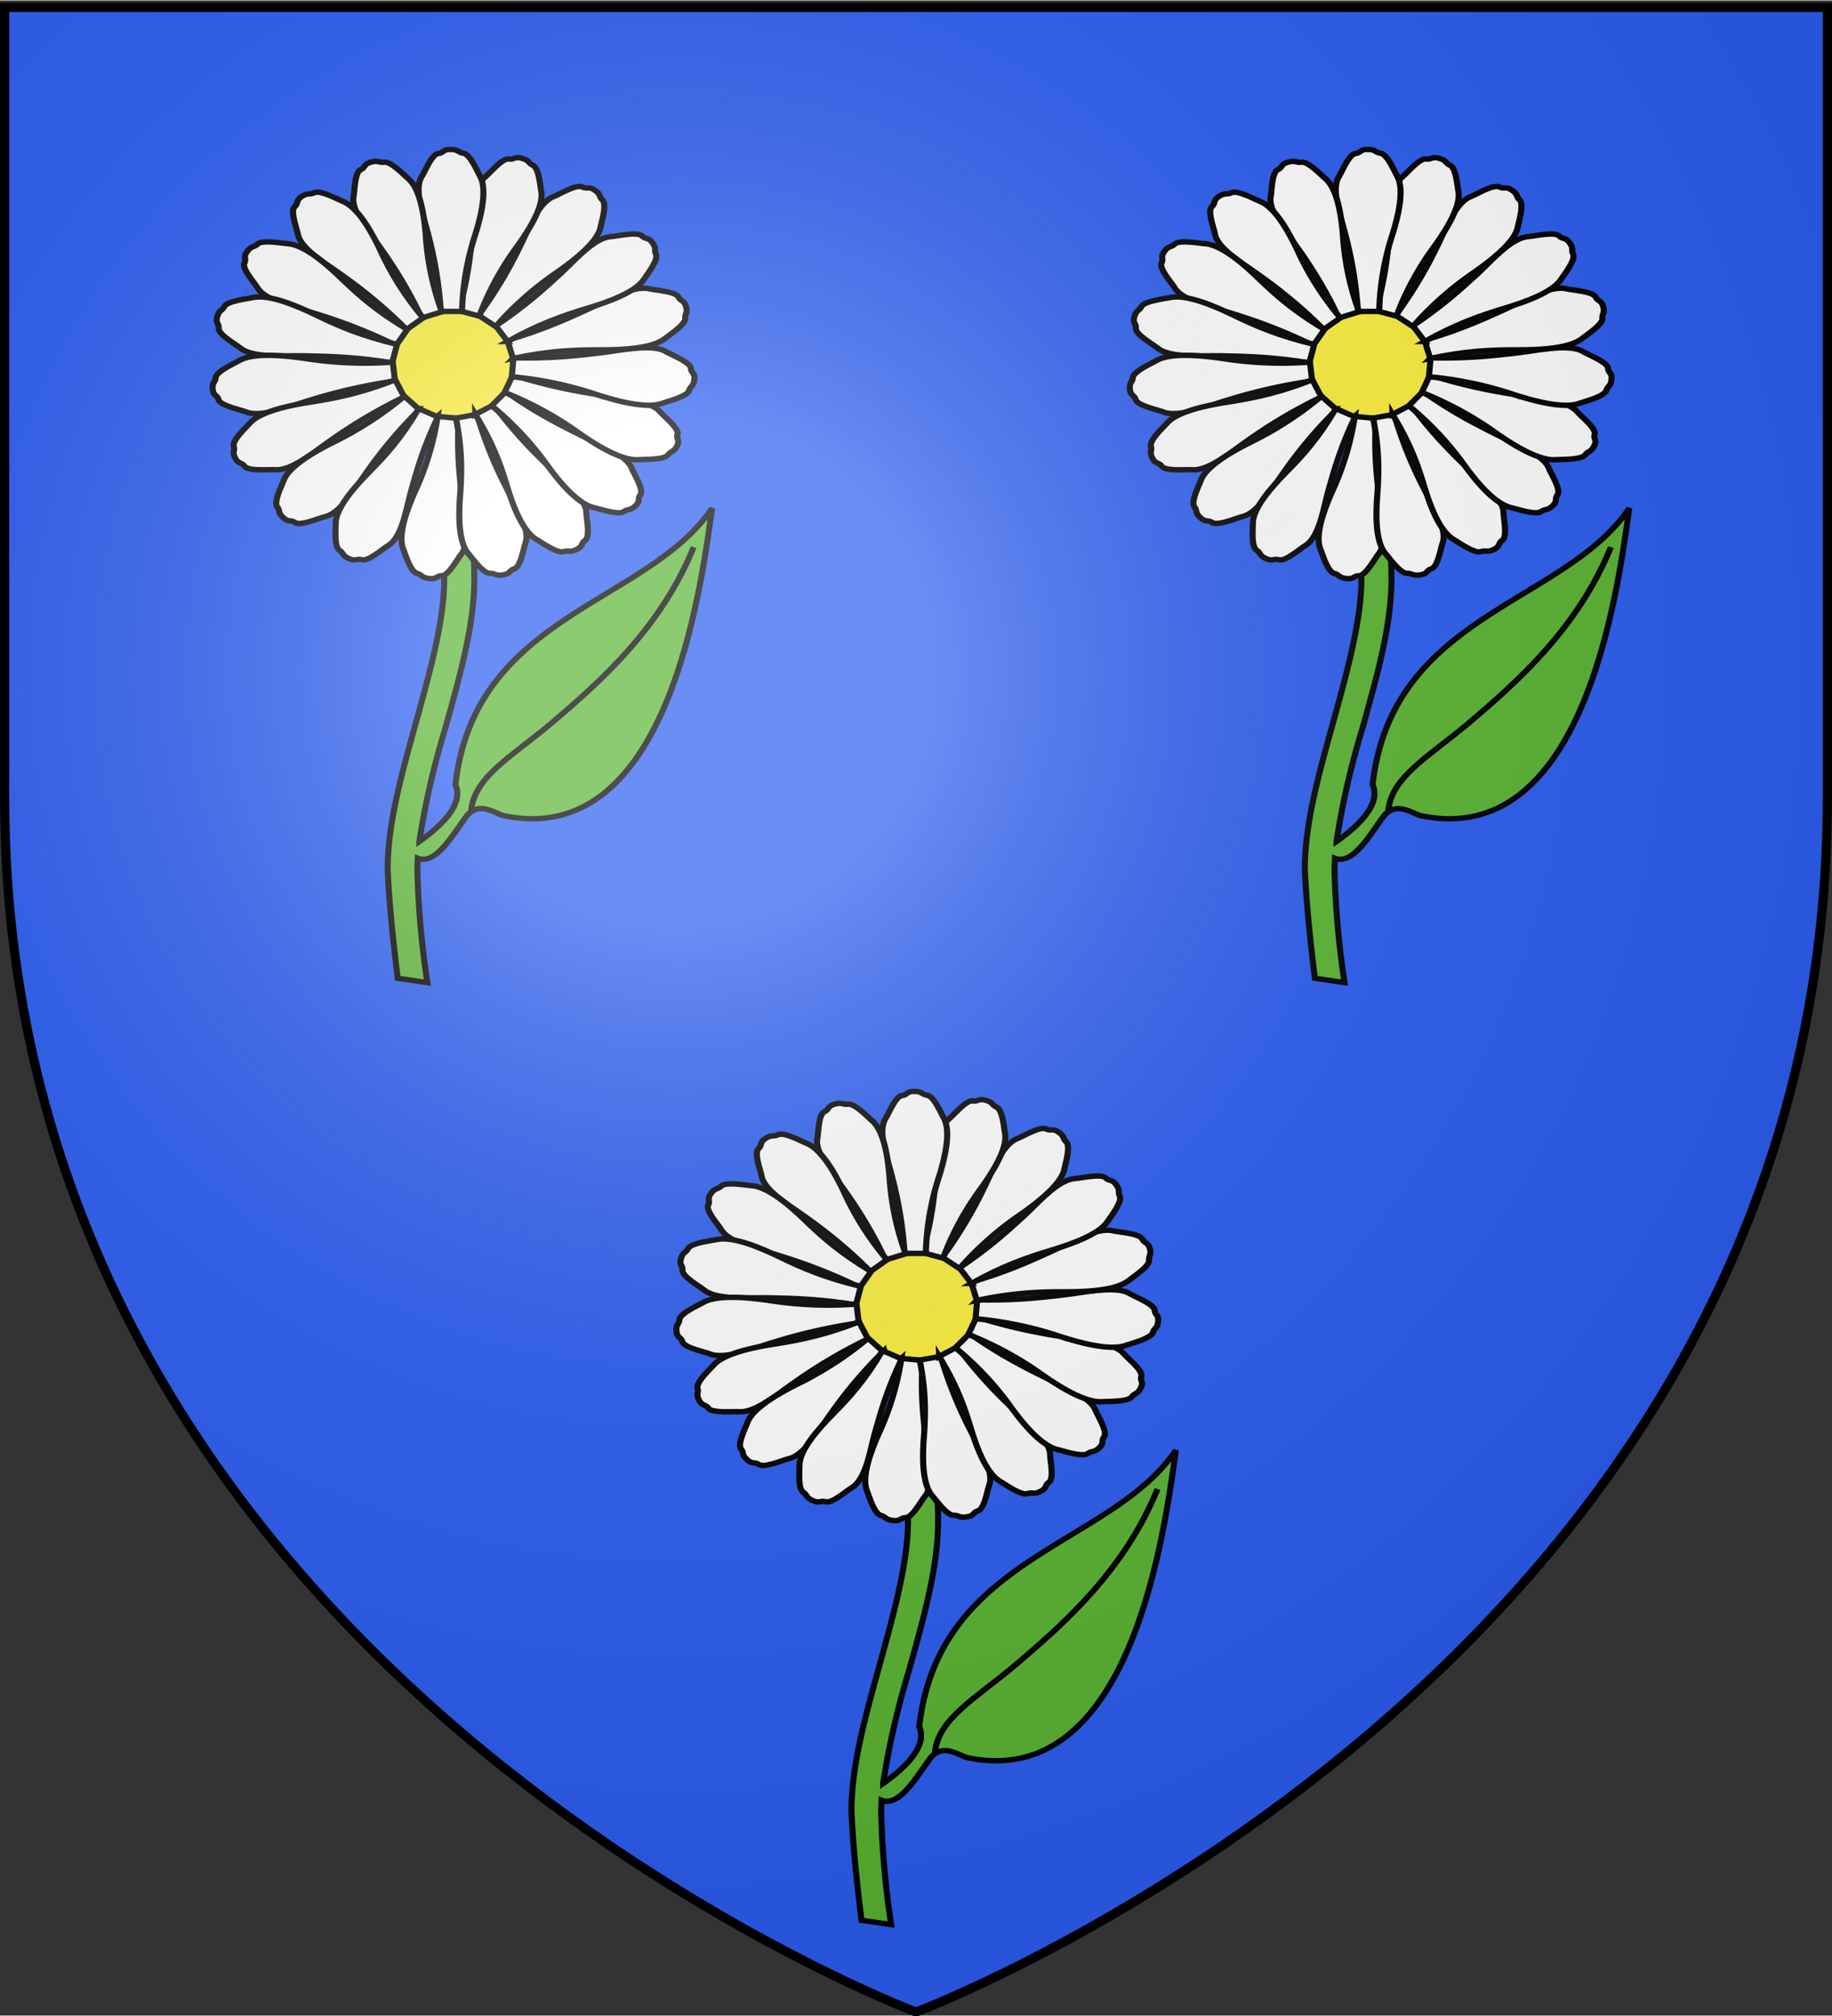 <svg xmlns="http://www.w3.org/2000/svg" xmlns:xlink="http://www.w3.org/1999/xlink" viewBox="0 0 158.8 174.6" height="660" width="600"><rect x="0" y="0" width="158.8" height="174.6" fill="#333333" stroke="none"/><defs><radialGradient xlink:href="#a" id="d" gradientUnits="userSpaceOnUse" gradientTransform="matrix(1.353 0 0 1.349 -77.6 -85.7)" cx="221.4" cy="226.3" fx="221.4" fy="226.3" r="300"/><linearGradient id="a"><stop offset="0" stop-color="#fff" stop-opacity=".3"/><stop offset=".2" stop-color="#fff" stop-opacity=".3"/><stop offset=".6" stop-color="#6b6b6b" stop-opacity=".1"/><stop offset="1" stop-opacity=".1"/></linearGradient></defs><g transform="matrix(.265 0 0 .265 0 0)"><path d="M300 658.5s298.5-112.3 298.5-397.8V2.2H1.5v258.5C1.5 546.2 300 658.5 300 658.5z" fill="#2b5df2" fill-rule="evenodd"/><g stroke="#000" id="b"><g stroke-width="1.5"><path d="M139.2 323.5l-7.4 1s7 57.2 7 80.6c0 11.3-3.4 25.3-6.9 39.5-3.5 14.2-7.2 28.6-7.2 41.6.4 10.2 1.4 20.4 2.5 30.6l7.4 1.2a275.9 275.9 0 01-2.5-31.8l.1-3c4.5 2 8.8-6.7 12.3-12 2.8-3.4 5.6-1.5 8.8 0 41.4 10.1 49.5-64.2 52.3-86-16.2 26.9-59.2 29.6-64 77.4 2.1 5.3-3.2 11.3-9 15.9a248 248 0 016.5-31.8c3.5-14.2 7.2-28.5 7.2-41.6 0-25.2-7.1-81.6-7.1-81.6z" fill="#5ab532" fill-rule="evenodd" transform="matrix(1.312 0 0 1.168 114.9 24.1)"/><path d="M145.5 470c.7-9.6 10.2-15.3 20-24.6 12.4-11.8 27.3-26.7 35.5-49.3" fill="none" transform="matrix(1.312 0 0 1.168 114.9 24.1)"/></g><g fill="#fff" stroke-width="5.4"><path d="M-327-101.1a38.9 38.9 0 11-77.8 0 38.9 38.9 0 0177.8 0z" transform="matrix(.52 0 0 .463 490.4 473.7)" fill="#fcef3c" stroke-width="3.8"/><g fill-rule="evenodd"><path d="M-813 204l18.9 2c-1.7 31.4.3 53.8 2.7 77.7 2 18.3 8.2 46-.6 58.2-3.5 4.8-11.2 21.3-17.3 21.4-4.5 0-4.5 3.8-11.3 2.7-6.7-.8-6.1-3.7-10.5-5-5.9-1.6-10.3-18.6-12.3-24.2-5.3-14.2 3.5-40.1 10.2-57.2a304.8 304.8 0 0020.3-75.7z" transform="matrix(.368 0 0 .327 594 377.3)"/><path d="M-796.6 205.7l18.6-3.8a451.4 451.4 0 0026.1 73.3c7.4 16.8 21.8 41.3 17 55.6-1.8 5.7-4.2 23.7-10 25.6-4.3 1.4-3.1 5-9.9 6-6.7 1.3-7-1.6-11.5-1.5-6.1.2-15.5-14.7-19.1-19.4-9.3-11.9-8.8-39.3-7.6-57.6 1.6-24 2-45.8-3.6-78.2z" transform="matrix(.368 0 0 .327 594 377.3)"/><path d="M-779.4 202l16.3-9.6a451.4 451.4 0 0048.4 61c12.4 13.5 33.9 32 34 47.1 0 6 3.7 23.8-1.2 27.5-3.7 2.7-1.4 5.7-7.5 9-5.9 3.3-7 .6-11.4 2.2-5.7 2.1-19.4-9-24.3-12.2-12.6-8.3-21-34.4-25.8-52.2-6.2-23.2-12.9-44-28.5-72.9z" transform="matrix(.368 0 0 .327 594 377.3)"/><path d="M-764.9 193.3l12.6-14.2c24.6 19.6 44 31 65 42.8 16 9 42.2 20 47 34.2 2 5.6 11 21.5 7.5 26.5-2.7 3.7.4 5.9-4.3 10.8-4.6 5-6.6 2.8-10.2 5.7-4.7 3.8-21.2-2.5-27-4-14.5-4-30.6-26-40.6-41.5a302.6 302.6 0 00-50-60.3z" transform="matrix(.368 0 0 .327 594 377.3)"/><path d="M-753.4 180l7.3-17.4a451.4 451.4 0 0075.3 19.5c18.1 3.4 46.4 5.3 55.6 17.3 3.6 4.7 17.2 16.8 15.5 22.6-1.3 4.4 2.4 5.5-.5 11.6-2.8 6.3-5.3 4.9-7.8 8.7-3.3 5.2-20.9 4.5-26.8 5-15 .9-37.4-14.9-52-26.3a302.6 302.6 0 00-66.6-41z" transform="matrix(.368 0 0 .327 594 377.3)"/><path d="M-747 164.3l1.5-18.9c31.5.8 53.8-1.8 77.7-5 18.2-2.4 45.7-9.5 58.1-1 5 3.3 21.7 10.6 21.9 16.6.2 4.6 4 4.5 3 11.2-.5 6.8-3.4 6.3-4.5 10.7-1.5 6-18.5 10.8-24 13-14 5.7-40.2-2.3-57.5-8.5a302.6 302.6 0 00-76.2-18.1z" transform="matrix(.368 0 0 .327 594 377.3)"/><path d="M-745.9 146l-5-18.2c30-9.9 50.1-19.9 71.5-30.9 16.4-8.4 39.9-24.3 54.5-20.5 5.7 1.5 23.9 2.7 26.1 8.3 1.7 4.3 5.2 2.9 6.7 9.5 1.7 6.6-1.2 7.1-.7 11.7.5 6-13.8 16.3-18.2 20.3-11.3 10-38.6 11.3-57 11.2-24.1 0-45.9 1-77.9 8.6z" transform="matrix(.368 0 0 .327 594 377.3)"/><path d="M-750.7 129.1l-10.6-15.7c25.1-19 41-34.9 57.7-52.2 12.7-13.3 29.8-35.9 44.9-37 5.9-.5 23.5-5.2 27.4-.6 3 3.5 5.9 1 9.4 6.9 3.8 5.7 1.2 7 3 11.2 2.6 5.5-7.6 20-10.6 25.1-7.4 13.1-32.9 23.2-50.3 29-22.8 7.8-43 15.8-71 33.3z" transform="matrix(.368 0 0 .327 594 377.3)"/><path d="M-761.3 114.1l-15.2-11.2a451.4 451.4 0 0036.7-68.6c7.6-16.8 16-43.8 29.8-50 5.5-2.4 20.4-12.7 25.7-9.7 4 2.3 5.9-1 11.2 3.3 5.4 4 3.4 6.3 6.6 9.5 4.2 4.4-.5 21.4-1.6 27.3-2.5 14.8-23.2 32.8-37.6 44.3a302.6 302.6 0 00-55.6 55.1z" transform="matrix(.368 0 0 .327 594 377.3)"/><path d="M-776 103.7l-18-5.5c7.6-30.6 10-53 12-76.9 1.6-18.3.6-46.7 11.6-57 4.4-4 15-18.8 21-17.7 4.5.8 5.2-2.9 11.6-.6 6.5 2 5.4 4.8 9.5 6.8 5.4 2.8 6.5 20.4 7.5 26.3 2.4 14.8-11 38.6-21 54.2a302.6 302.6 0 00-34.1 70.4z" transform="matrix(.368 0 0 .327 594 377.3)"/><path d="M-791.2 99h-18.9a451.4 451.4 0 00-11.2-77c-3.9-18-13.1-44.7-5.7-57.9 3-5.1 8.8-22.4 14.9-23 4.5-.6 4-4.4 11-4 6.7 0 6.4 3 11 3.7 6 1 12.2 17.5 14.8 22.8 6.8 13.5.9 40.3-4 58A300 300 0 00-791.2 99z" transform="matrix(.368 0 0 .327 594 377.3)"/><path d="M-809.2 99.4l-17.8 6.2a465 465 0 00-36-69c-9.7-15.6-27.3-37.8-24.6-52.7 1-5.8.9-24 6.4-26.7 4-2 2.4-5.4 9-7.4 6.4-2.2 7.1.7 11.6 0 6-1.1 17.4 12.4 21.6 16.5 10.9 10.5 14.1 37.7 15.5 56a303 303 0 0014.3 77z" transform="matrix(.368 0 0 .327 594 377.3)"/><path d="M-825.7 105.4l-14.8 11.7A451.4 451.4 0 00-897 63.5c-14.2-11.8-38-27.1-40.2-42-1-6-7-23.1-2.6-27.4 3.2-3.2.6-6 6.1-10 5.4-4 7-1.6 11-3.7 5.3-3 20.4 6.2 25.8 8.7 13.7 6.4 25.5 31.1 32.7 48a302.6 302.6 0 0038.4 68.3z" transform="matrix(.368 0 0 .327 594 377.3)"/><path d="M-839.8 117l-10 16a451.4 451.4 0 00-71.2-31.6c-17.3-6.3-44.9-12.8-52-26-2.8-5.3-14.3-19.5-11.6-25 2-4-1.4-5.7 2.4-11.3 3.7-5.8 6-4 9.1-7.3 4-4.6 21.3-1 27.3-.5 15 1.5 34.4 20.8 46.9 34.3 16.3 17.7 31.8 33 59 51.4z" transform="matrix(.368 0 0 .327 594 377.3)"/><path d="M-849 132l-4.3 18.4c-31-5.6-53.5-6.5-77.5-7-18.4-.4-46.6 2.4-57.6-7.9-4.4-4-19.8-13.7-19.1-19.8.5-4.5-3.2-5-1.3-11.5 1.6-6.7 4.4-5.7 6.2-9.9 2.4-5.6 19.8-7.8 25.7-9.2 14.6-3.4 39.3 8.5 55.4 17.3 21.1 11.5 40.8 21 72.5 29.6z" transform="matrix(.368 0 0 .327 594 377.3)"/><path d="M-852.8 149.7l2 18.8a455 455 0 00-75.4 19.2c-17.5 5.8-43.1 17.8-57 11.8-5.4-2.4-23.2-6.4-24.5-12.4-1-4.4-4.7-3.6-5.1-10.4-.7-6.8 2.3-6.8 2.6-11.4.3-6 16-14 21.1-17.2 12.7-8.1 40-5 58-2.1a304 304 0 0078.3 3.7z" transform="matrix(.368 0 0 .327 594 377.3)"/><path d="M-850.6 167.4l8 17.1a451.4 451.4 0 00-64.8 43c-14.6 11.2-35 31-50 29.8-5.9-.4-24 1.6-27.2-3.6-2.4-3.9-5.6-1.9-8.3-8.2-2.8-6.2 0-7.1-1.2-11.5-1.7-5.9 10.6-18.6 14.3-23.3 9.3-11.8 36-17.9 54.1-21 23.7-4.3 45-9.1 75-22.3z" transform="matrix(.368 0 0 .327 594 377.3)"/><path d="M-842.5 183.8l13.4 13.4a441.2 441.2 0 00-46.7 62.2c-10 15.4-22.6 40.9-37.1 44.8-5.8 1.6-22.1 9.6-26.9 5.8-3.5-2.8-6 .1-10.5-5-4.8-4.8-2.5-6.7-5.1-10.4-3.5-5 3.8-21 5.7-26.7 4.8-14.3 28-29 44-38a312 312 0 0063.2-46.1z" transform="matrix(.368 0 0 .327 594 377.3)"/><path d="M-829.7 196.2l17 8.3c-12.3 29-18 50.7-23.8 74-4.4 18-7.9 46-20.3 54.6-5 3.3-17.8 16.2-23.5 14.2-4.3-1.5-5.6 2-11.6-1.2-6.1-3-4.5-5.6-8.2-8.2-5-3.6-3.3-21.1-3.4-27-.1-15.2 17-36.6 29-50.4 16-18.1 29.5-35.2 44.8-64.3z" transform="matrix(.368 0 0 .327 594 377.3)"/></g></g></g><use x="0" y="0" xlink:href="#b" id="c" transform="translate(-151.7 -308)" width="600" height="660"/><use xlink:href="#c" transform="translate(300)" width="600" height="660"/></g><path d="M300 658.5s298.5-112.3 298.5-397.8V2.2H1.5v258.5C1.5 546.2 300 658.5 300 658.5z" fill="url(#d)" fill-rule="evenodd" transform="matrix(.265 0 0 .265 0 0)"/><path d="M79.4 174.3S.4 144.6.4 69V.6h158V69c0 75.6-79 105.3-79 105.3z" fill="none" stroke="#000" stroke-width=".794"/></svg>